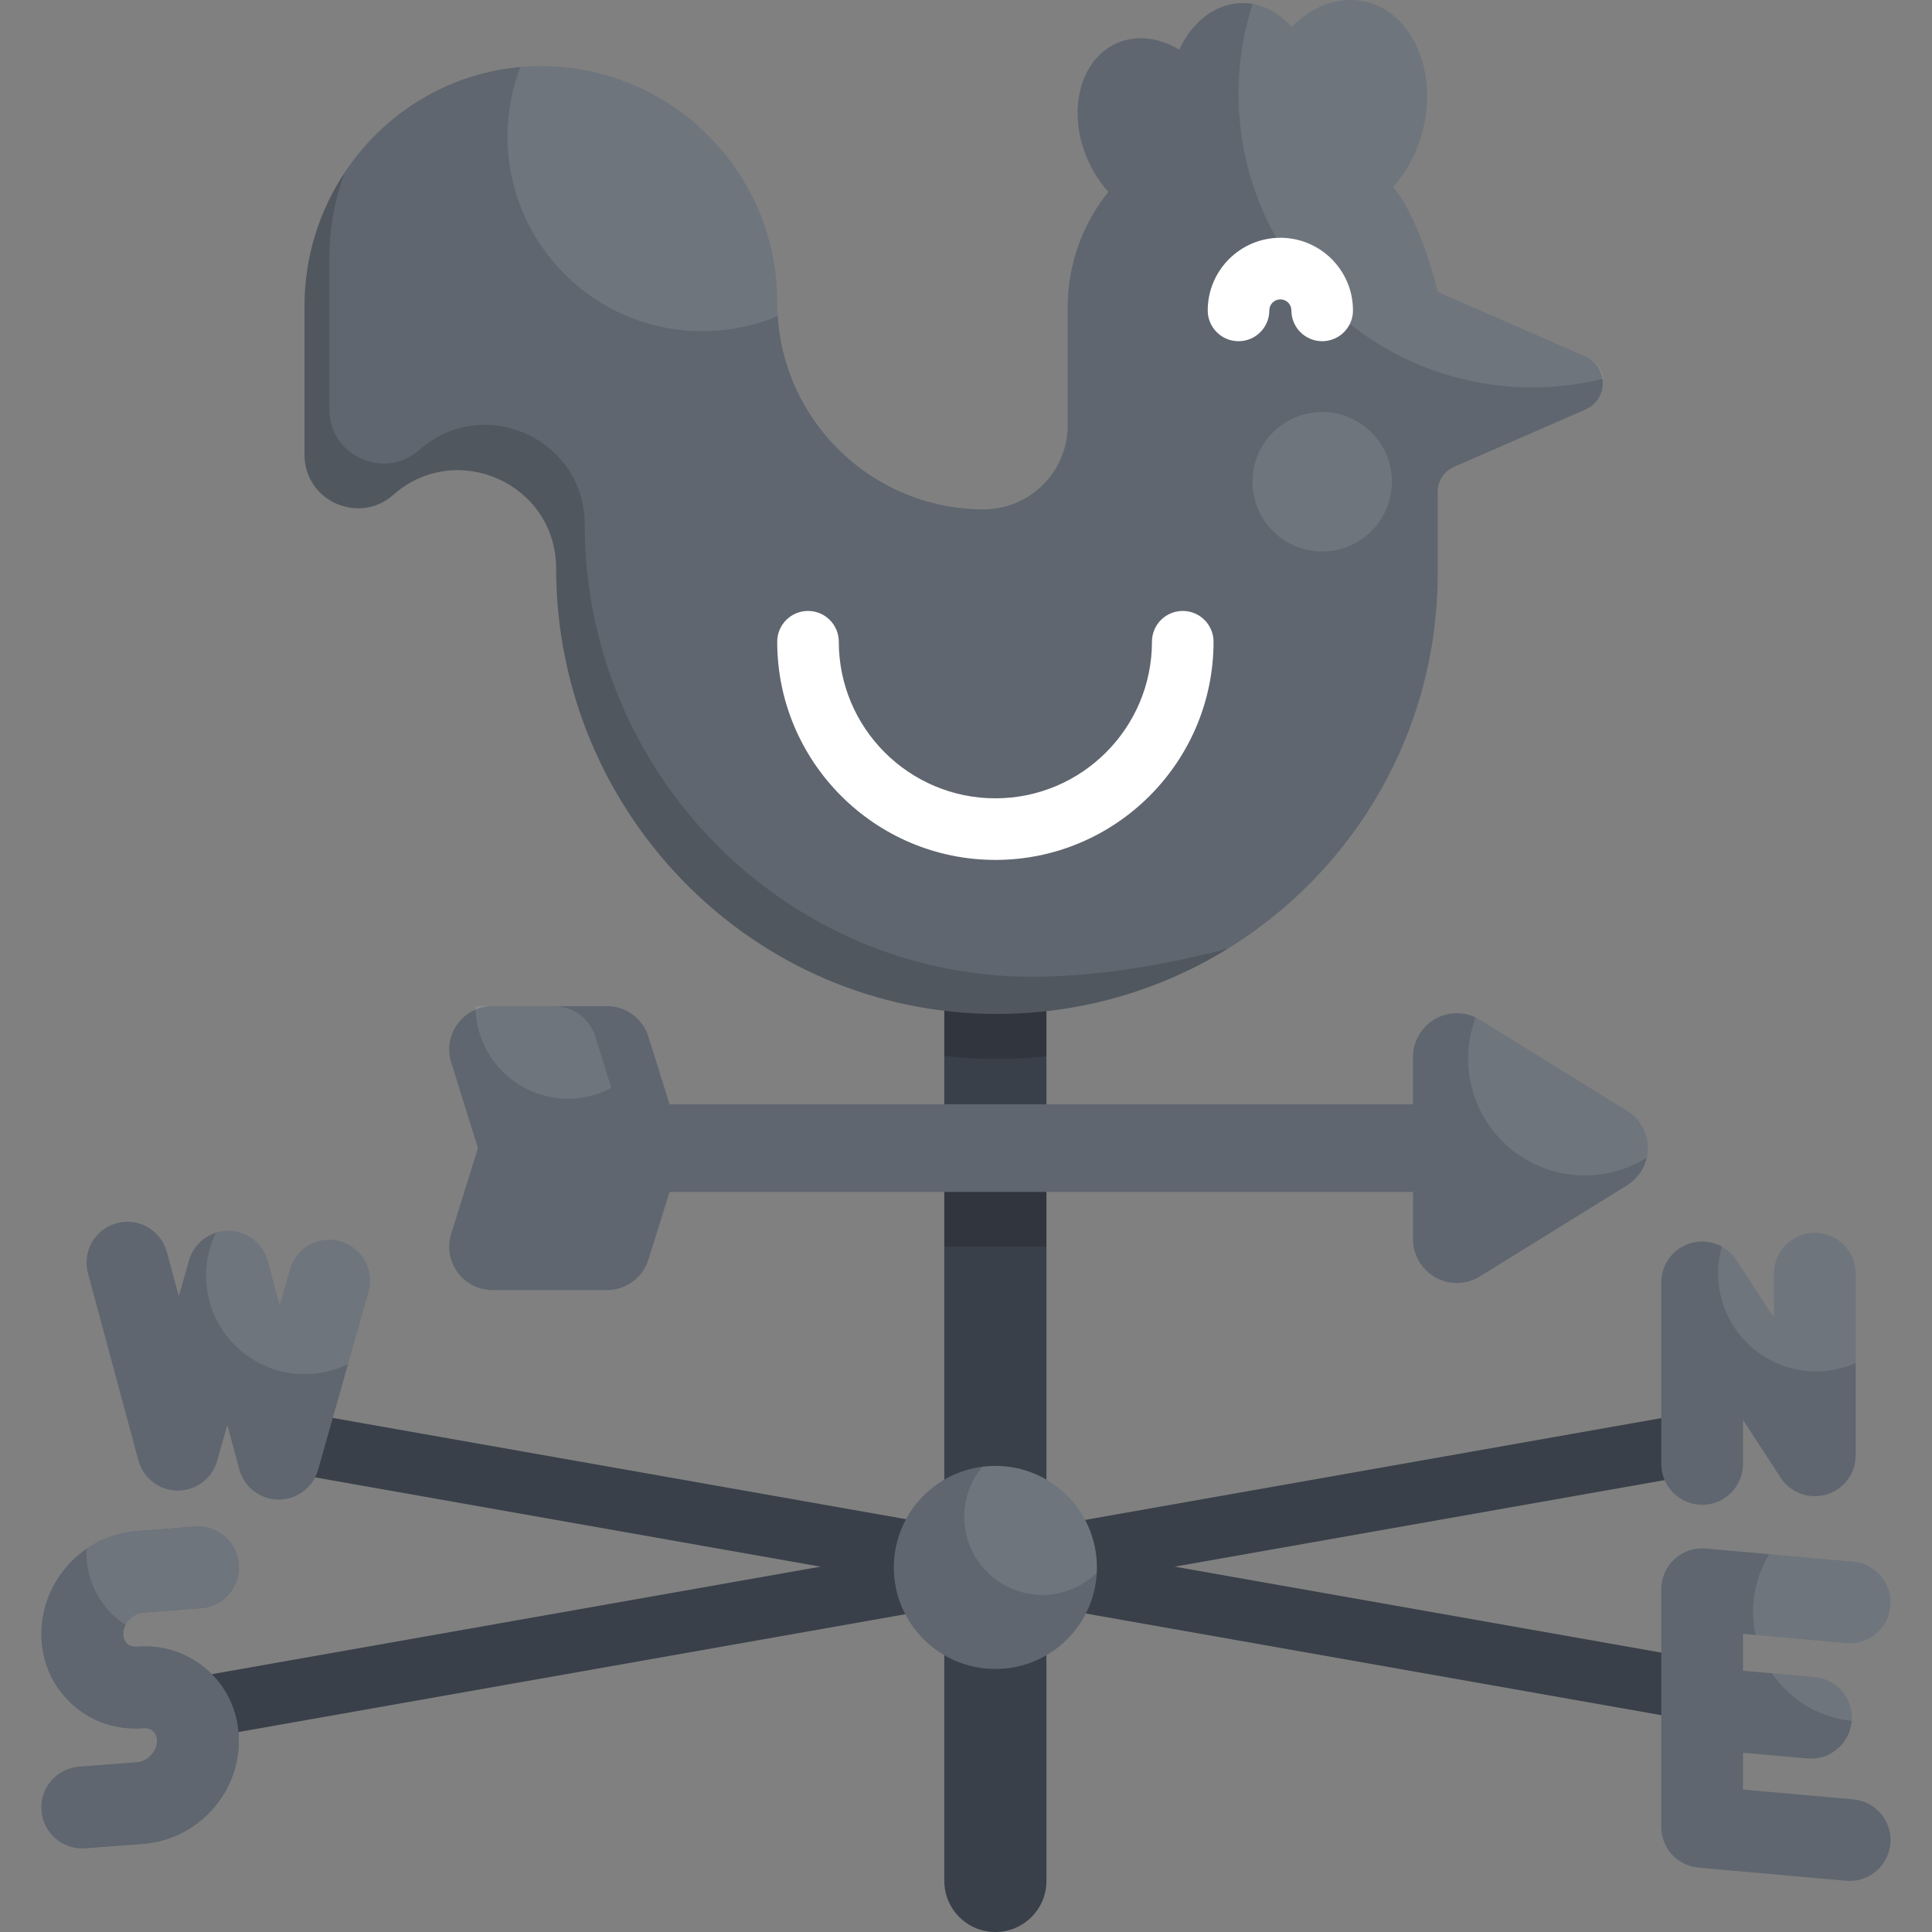 <?xml version="1.0" encoding="iso-8859-1"?>
<!-- Uploaded to: SVG Repo, www.svgrepo.com, Generator: SVG Repo Mixer Tools -->
<svg version="1.1" id="Layer_1" xmlns="http://www.w3.org/2000/svg" xmlns:xlink="http://www.w3.org/1999/xlink" 
	 viewBox="0 0 512.001 512.001" xml:space="preserve">
<rect x="0" y="0" width="512.001" height="512.001" fill="#808080" stroke="none"/>
<g>
	<path style="fill:#394049;" d="M263.785,512.001c-7.475,0-13.534-6.06-13.534-13.534V246.364c0-7.475,6.06-13.534,13.534-13.534
		c7.475,0,13.534,6.06,13.534,13.534v252.103C277.321,505.941,271.26,512.001,263.785,512.001z"/>
	
		<rect x="68.199" y="406.58" transform="matrix(-0.985 -0.174 0.174 -0.985 445.533 868.452)" style="fill:#394049;" width="385.095" height="16.323"/>
	
		<rect x="243.18" y="213.995" transform="matrix(-0.174 -0.985 0.985 -0.174 -116.309 737.723)" style="fill:#394049;" width="16.322" height="407.323"/>
</g>
<rect x="250.249" y="311.505" style="opacity:0.15;enable-background:new    ;" width="27.07" height="18.855"/>
<path style="opacity:0.15;enable-background:new    ;" d="M263.785,232.829c-7.475,0-13.534,6.06-13.534,13.534v33.447
	c3.574,0.429,7.195,0.702,10.865,0.797c5.493,0.141,10.902-0.104,16.205-0.698v-33.545
	C277.321,238.889,271.26,232.829,263.785,232.829z"/>
<path style="fill:#5F666F;" d="M420.146,94.468l-39.135-17.093c0,0-4.482-19.255-11.878-27.842
	c3.733-4.059,6.638-9.453,8.089-15.687C380.859,18.223,374,3.277,361.901,0.46c-6.946-1.617-14.104,1.123-19.634,6.7
	c-3.449-3.948-7.983-6.349-12.955-6.349c-7.143,0-13.388,4.953-16.798,12.34c-5.322-3.193-11.324-4.019-16.564-1.699
	c-9.869,4.369-13.295,18.242-7.653,30.985c1.42,3.208,3.28,6.037,5.425,8.408c-6.74,8.398-10.782,19.056-10.782,30.663v31.24
	c0,12.345-10.101,22.318-22.446,22.249c-30.134-0.17-54.51-24.65-54.51-54.826l0,0c0-34.874-28.497-63.092-63.476-62.638
	c-34.425,0.446-61.812,29.144-61.812,63.572v39.413c0,12.194,14.384,18.686,23.529,10.621l0,0
	c16.775-14.794,43.16-2.884,43.16,19.482l0,0c0,63.528,50.223,116.405,113.73,118.041c65.924,1.698,119.896-51.235,119.896-116.774
	v-21.581c0-2.848,1.687-5.425,4.296-6.564l34.838-15.217C426.282,105.852,426.282,97.148,420.146,94.468z"/>
<g>
	<path style="opacity:0.1;fill:#FFFFFF;enable-background:new    ;" d="M420.146,94.468l-39.135-17.093
		c0,0-4.482-19.255-11.878-27.842c3.733-4.059,6.638-9.453,8.089-15.687C380.859,18.223,374,3.277,361.901,0.46
		c-6.946-1.617-14.104,1.123-19.634,6.7c-2.832-3.242-6.397-5.437-10.333-6.12c-2.403,7.498-3.713,15.484-3.713,23.78
		c0,42.991,34.852,77.843,77.842,77.843c6.538,0,12.883-0.816,18.95-2.334C424.615,97.952,422.998,95.714,420.146,94.468z"/>
	<path style="opacity:0.1;fill:#FFFFFF;enable-background:new    ;" d="M205.984,80.174L205.984,80.174
		c0-34.874-28.497-63.092-63.475-62.638c-1.562,0.021-3.104,0.119-4.634,0.252c-2.172,5.704-3.371,11.888-3.371,18.355
		c0,28.507,23.11,51.617,51.617,51.617c7.09,0,13.843-1.431,19.993-4.018C206.037,82.561,205.984,81.373,205.984,80.174z"/>
</g>
<path style="opacity:0.15;enable-background:new    ;" d="M273.099,258.851C207.571,258.624,154.954,204.529,154.954,139l0,0
	c0-22.701-26.78-34.791-43.807-19.774l0,0c-9.281,8.186-23.881,1.595-23.881-10.78V68.442c0-7.988,1.467-15.664,4.124-22.77
	c-6.757,10.174-10.694,22.391-10.694,35.436v39.413c0,12.194,14.384,18.686,23.529,10.621l0,0
	c16.775-14.794,43.16-2.884,43.16,19.482l0,0c0,64.561,51.841,117.858,116.401,118.08c22.633,0.078,43.771-6.287,61.696-17.356
	C306.836,256.269,288.673,258.905,273.099,258.851z"/>
<g>
	<path style="fill:#FFFFFF;" d="M350.394,90.422c-4.509,0-8.162-3.653-8.162-8.162c0-1.612-1.312-2.924-2.925-2.924
		c-1.612,0-2.923,1.311-2.923,2.924c0,4.509-3.653,8.162-8.162,8.162s-8.162-3.653-8.162-8.162c0-10.612,8.635-19.247,19.246-19.247
		c10.613,0,19.249,8.635,19.249,19.247C358.556,86.769,354.901,90.422,350.394,90.422z"/>
	<path style="fill:#FFFFFF;" d="M263.786,227.886c-31.88,0-57.816-25.937-57.816-57.817c0-4.509,3.653-8.162,8.162-8.162
		c4.509,0,8.162,3.653,8.162,8.162c0,22.879,18.613,41.494,41.493,41.494s41.493-18.614,41.493-41.494
		c0-4.509,3.653-8.162,8.162-8.162c4.509,0,8.162,3.653,8.162,8.162C321.603,201.951,295.666,227.886,263.786,227.886z"/>
	<circle style="opacity:0.1;fill:#FFFFFF;enable-background:new    ;" cx="350.398" cy="127.672" r="18.476"/>
</g>
<path style="fill:#5F666F;" d="M431.186,294.383l-38.998-24.131c-3.583-2.218-8.085-2.318-11.764-0.27
	c-3.68,2.05-5.961,5.933-5.961,10.146v12.518H177.442l-5.614-17.948c-1.501-4.798-5.945-8.065-10.973-8.065H130.54
	c-7.757,0-13.288,7.525-10.973,14.928l7.1,22.698l-7.1,22.698c-2.316,7.403,3.215,14.928,10.973,14.928h30.316
	c5.028,0,9.472-3.267,10.973-8.065l5.614-17.949h197.021v12.519c0,4.213,2.281,8.095,5.961,10.146
	c1.76,0.979,3.708,1.468,5.652,1.468c2.122,0,4.242-0.581,6.11-1.738l38.998-24.132c3.421-2.117,5.503-5.854,5.503-9.877
	S434.607,296.5,431.186,294.383z"/>
<g>
	<path style="opacity:0.1;fill:#FFFFFF;enable-background:new    ;" d="M157.752,274.697c-1.501-4.798-5.945-8.065-10.973-8.065
		h-20.756c0,13.545,10.98,24.526,24.526,24.526c4.141,0,8.04-1.031,11.461-2.842L157.752,274.697z"/>
	<path style="opacity:0.1;fill:#FFFFFF;enable-background:new    ;" d="M431.186,294.383l-38.998-24.131
		c-0.366-0.226-0.747-0.416-1.13-0.599c-1.281,3.395-1.987,7.073-1.987,10.917c0,17.086,13.851,30.937,30.937,30.937
		c6.017,0,11.628-1.723,16.378-4.695c0.187-0.83,0.303-1.683,0.303-2.554C436.689,300.237,434.607,296.5,431.186,294.383z"/>
</g>
<g>
	<path style="fill:#5F666F;" d="M451.085,398.791c-5.98,0-10.828-4.848-10.828-10.828V339.84c0-4.793,3.15-9.014,7.745-10.379
		c4.599-1.367,9.538,0.453,12.154,4.468l9.971,15.302v-11.674c0-5.98,4.848-10.828,10.828-10.828s10.828,4.848,10.828,10.828v48.125
		c0,4.793-3.149,9.014-7.744,10.379c-4.593,1.368-9.537-0.452-12.154-4.468l-9.971-15.302v11.673
		C461.913,393.943,457.065,398.791,451.085,398.791z"/>
	<path style="fill:#5F666F;" d="M491.147,476.854l-29.233-2.602v-9.757l17.051,1.517c0.326,0.028,0.652,0.044,0.973,0.044
		c5.546,0,10.272-4.239,10.772-9.868c0.53-5.956-3.869-11.215-9.826-11.745l-18.972-1.688v-9.757l27.313,2.431
		c0.326,0.028,0.652,0.044,0.973,0.044c5.546,0,10.272-4.239,10.772-9.869c0.53-5.956-3.869-11.214-9.826-11.745l-39.101-3.48
		c-0.143-0.012-0.282-0.009-0.423-0.015c-0.178-0.009-0.356-0.027-0.536-0.027c-0.03,0-0.06,0.004-0.09,0.004
		c-0.139,0.001-0.275,0.014-0.412,0.021c-0.235,0.011-0.47,0.02-0.701,0.045c-0.082,0.01-0.162,0.026-0.244,0.037
		c-0.283,0.038-0.564,0.079-0.839,0.139c-0.02,0.004-0.038,0.011-0.058,0.015c-1.725,0.381-3.294,1.169-4.602,2.265
		c-0.021,0.016-0.038,0.036-0.059,0.053c-0.239,0.204-0.473,0.415-0.694,0.639c-0.073,0.074-0.138,0.155-0.209,0.23
		c-0.162,0.174-0.326,0.347-0.478,0.532c-0.102,0.124-0.193,0.257-0.288,0.386c-0.11,0.147-0.224,0.291-0.328,0.444
		c-0.103,0.153-0.194,0.317-0.289,0.476c-0.084,0.139-0.173,0.275-0.25,0.419c-0.086,0.16-0.16,0.329-0.238,0.494
		c-0.073,0.153-0.151,0.304-0.217,0.46c-0.063,0.151-0.113,0.309-0.17,0.465c-0.066,0.181-0.136,0.359-0.193,0.545
		c-0.042,0.139-0.073,0.285-0.11,0.428c-0.054,0.207-0.111,0.412-0.153,0.624c-0.028,0.145-0.045,0.295-0.067,0.442
		c-0.033,0.212-0.07,0.423-0.089,0.639c-0.002,0.024-0.008,0.046-0.01,0.069c-0.015,0.171-0.012,0.338-0.02,0.508
		c-0.007,0.151-0.023,0.299-0.023,0.453v62.996c0,0.021,0.003,0.041,0.003,0.062c0.001,0.236,0.018,0.468,0.035,0.7
		c0.009,0.131,0.011,0.263,0.025,0.392c0.024,0.23,0.065,0.454,0.103,0.678c0.023,0.131,0.038,0.264,0.065,0.394
		c0.042,0.2,0.099,0.395,0.152,0.591c0.04,0.149,0.074,0.301,0.121,0.448c0.052,0.165,0.119,0.325,0.178,0.488
		c0.063,0.17,0.12,0.342,0.19,0.507c0.06,0.138,0.131,0.271,0.196,0.406c0.086,0.181,0.169,0.362,0.264,0.538
		c0.069,0.125,0.148,0.243,0.221,0.365c0.106,0.176,0.208,0.354,0.323,0.523c0.086,0.126,0.183,0.244,0.274,0.367
		c0.115,0.155,0.225,0.311,0.348,0.459c0.114,0.137,0.239,0.264,0.36,0.396c0.112,0.122,0.22,0.249,0.337,0.366
		c0.144,0.143,0.298,0.274,0.449,0.409c0.107,0.095,0.208,0.195,0.318,0.285c0.167,0.137,0.344,0.26,0.518,0.387
		c0.107,0.077,0.208,0.16,0.317,0.233c0.175,0.118,0.36,0.222,0.543,0.33c0.12,0.071,0.234,0.147,0.356,0.212
		c0.169,0.09,0.344,0.168,0.518,0.249c0.147,0.07,0.291,0.145,0.441,0.208c0.152,0.063,0.31,0.114,0.466,0.171
		c0.181,0.066,0.359,0.136,0.543,0.193c0.14,0.042,0.285,0.073,0.428,0.11c0.207,0.053,0.412,0.111,0.624,0.152
		c0.145,0.028,0.294,0.045,0.441,0.067c0.212,0.033,0.423,0.07,0.64,0.089c0.023,0.002,0.046,0.008,0.069,0.01l39.101,3.48
		c0.326,0.028,0.652,0.044,0.973,0.044c5.546,0,10.272-4.239,10.772-9.869C501.502,482.643,497.103,477.385,491.147,476.854z"/>
</g>
<path style="opacity:0.1;fill:#FFFFFF;enable-background:new    ;" d="M480.885,444.442l-11.29-1.004
	c4.713,6.934,12.339,11.729,21.12,12.619C491.169,450.154,486.796,444.969,480.885,444.442z M491.147,413.856l-22.273-1.983
	c-2.723,4.429-4.296,9.642-4.296,15.222c0,2.127,0.234,4.198,0.667,6.196l23.982,2.134c0.326,0.028,0.652,0.044,0.973,0.044
	c5.546,0,10.272-4.239,10.772-9.869C501.502,419.646,497.103,414.387,491.147,413.856z"/>
<path style="fill:#5F666F;" d="M73.877,397.409c-0.023,0-0.047,0-0.07,0c-4.868-0.03-9.118-3.307-10.386-8.008l-3.174-11.773
	l-2.699,9.524c-1.325,4.685-5.598,7.866-10.486,7.878c-4.868-0.03-9.118-3.307-10.386-8.008l-13.372-49.593
	c-1.556-5.774,1.862-11.717,7.635-13.273c5.777-1.561,11.717,1.862,13.273,7.635l3.174,11.772l2.698-9.523
	c1.32-4.663,5.577-7.878,10.416-7.878c0.023,0,0.047,0,0.07,0c4.869,0.03,9.118,3.307,10.386,8.008l3.174,11.774l2.699-9.525
	c1.628-5.753,7.615-9.1,13.369-7.466c5.753,1.629,9.096,7.614,7.466,13.369l-13.372,47.212
	C82.975,394.194,78.718,397.409,73.877,397.409z"/>
<path id="SVGCleanerId_0" style="fill:#5F666F;" d="M21.802,489.823c-5.605,0.001-10.351-4.32-10.784-10.003
	c-0.456-5.962,4.009-11.165,9.971-11.62l15.318-1.171c2.83-0.217,5.315-2.877,5.315-5.692c0-1.324-0.544-2.108-1.001-2.531
	c-0.466-0.431-1.311-0.923-2.664-0.819c-7.146,0.553-13.902-1.774-19.033-6.527c-5.12-4.744-7.939-11.285-7.939-18.416
	c0-14.214,11.122-26.199,25.32-27.285l15.319-1.171c5.954-0.472,11.166,4.009,11.621,9.971c0.456,5.962-4.009,11.165-9.971,11.621
	l-15.318,1.171c-2.83,0.217-5.316,2.877-5.316,5.693c0,1.324,0.544,2.107,1.001,2.531c0.466,0.432,1.322,0.925,2.665,0.821
	c7.143-0.551,13.898,1.772,19.031,6.526c5.12,4.744,7.94,11.283,7.94,18.416c0,14.214-11.122,26.199-25.32,27.285l-15.319,1.171
	C22.358,489.814,22.08,489.823,21.802,489.823z"/>
<g>
	<path id="SVGCleanerId_0_1_" style="fill:#5F666F;" d="M21.802,489.823c-5.605,0.001-10.351-4.32-10.784-10.003
		c-0.456-5.962,4.009-11.165,9.971-11.62l15.318-1.171c2.83-0.217,5.315-2.877,5.315-5.692c0-1.324-0.544-2.108-1.001-2.531
		c-0.466-0.431-1.311-0.923-2.664-0.819c-7.146,0.553-13.902-1.774-19.033-6.527c-5.12-4.744-7.939-11.285-7.939-18.416
		c0-14.214,11.122-26.199,25.32-27.285l15.319-1.171c5.954-0.472,11.166,4.009,11.621,9.971c0.456,5.962-4.009,11.165-9.971,11.621
		l-15.318,1.171c-2.83,0.217-5.316,2.877-5.316,5.693c0,1.324,0.544,2.107,1.001,2.531c0.466,0.432,1.322,0.925,2.665,0.821
		c7.143-0.551,13.898,1.772,19.031,6.526c5.12,4.744,7.94,11.283,7.94,18.416c0,14.214-11.122,26.199-25.32,27.285l-15.319,1.171
		C22.358,489.814,22.08,489.823,21.802,489.823z"/>
</g>
<g>
	<path style="opacity:0.1;fill:#FFFFFF;enable-background:new    ;" d="M480.956,326.729c-5.98,0-10.828,4.848-10.828,10.828v11.674
		l-9.971-15.302c-0.995-1.527-2.327-2.735-3.847-3.572c-0.644,2.262-0.996,4.649-0.996,7.118c0,14.342,11.626,25.967,25.967,25.967
		c3.739,0,7.29-0.797,10.501-2.219v-23.668C491.784,331.577,486.936,326.729,480.956,326.729z"/>
	<path style="opacity:0.1;fill:#FFFFFF;enable-background:new    ;" d="M63.246,414.558c-0.455-5.962-5.666-10.444-11.621-9.971
		l-15.319,1.171c-4.92,0.377-9.47,2.063-13.316,4.696c-0.021,0.399-0.061,0.796-0.061,1.2c0,7.957,4.13,14.937,10.353,18.953
		c0.912-1.754,2.698-3.106,4.674-3.257l15.318-1.171C59.238,425.722,63.702,420.521,63.246,414.558z"/>
	<path style="opacity:0.1;fill:#FFFFFF;enable-background:new    ;" d="M90.199,328.953c-5.753-1.633-11.74,1.713-13.369,7.466
		l-2.699,9.525l-3.174-11.773c-1.268-4.701-5.517-7.978-10.386-8.008h-0.07c-1.144,0-2.253,0.185-3.301,0.521
		c-1.66,3.433-2.59,7.285-2.59,11.353c0,14.427,11.695,26.122,26.122,26.122c4.129,0,8.032-0.962,11.504-2.667l5.429-19.169
		C99.296,336.567,95.953,330.582,90.199,328.953z"/>
</g>
<circle style="fill:#5F666F;" cx="263.786" cy="415.387" r="26.909"/>
<path style="opacity:0.1;fill:#FFFFFF;enable-background:new    ;" d="M263.786,388.475c-1.165,0-2.311,0.083-3.437,0.226
	c-3.005,3.593-4.818,8.216-4.818,13.267c0,11.433,9.268,20.7,20.7,20.7c5.613,0,10.696-2.243,14.424-5.87
	c0.024-0.469,0.037-0.94,0.037-1.415C290.694,400.522,278.647,388.475,263.786,388.475z"/>
</svg>